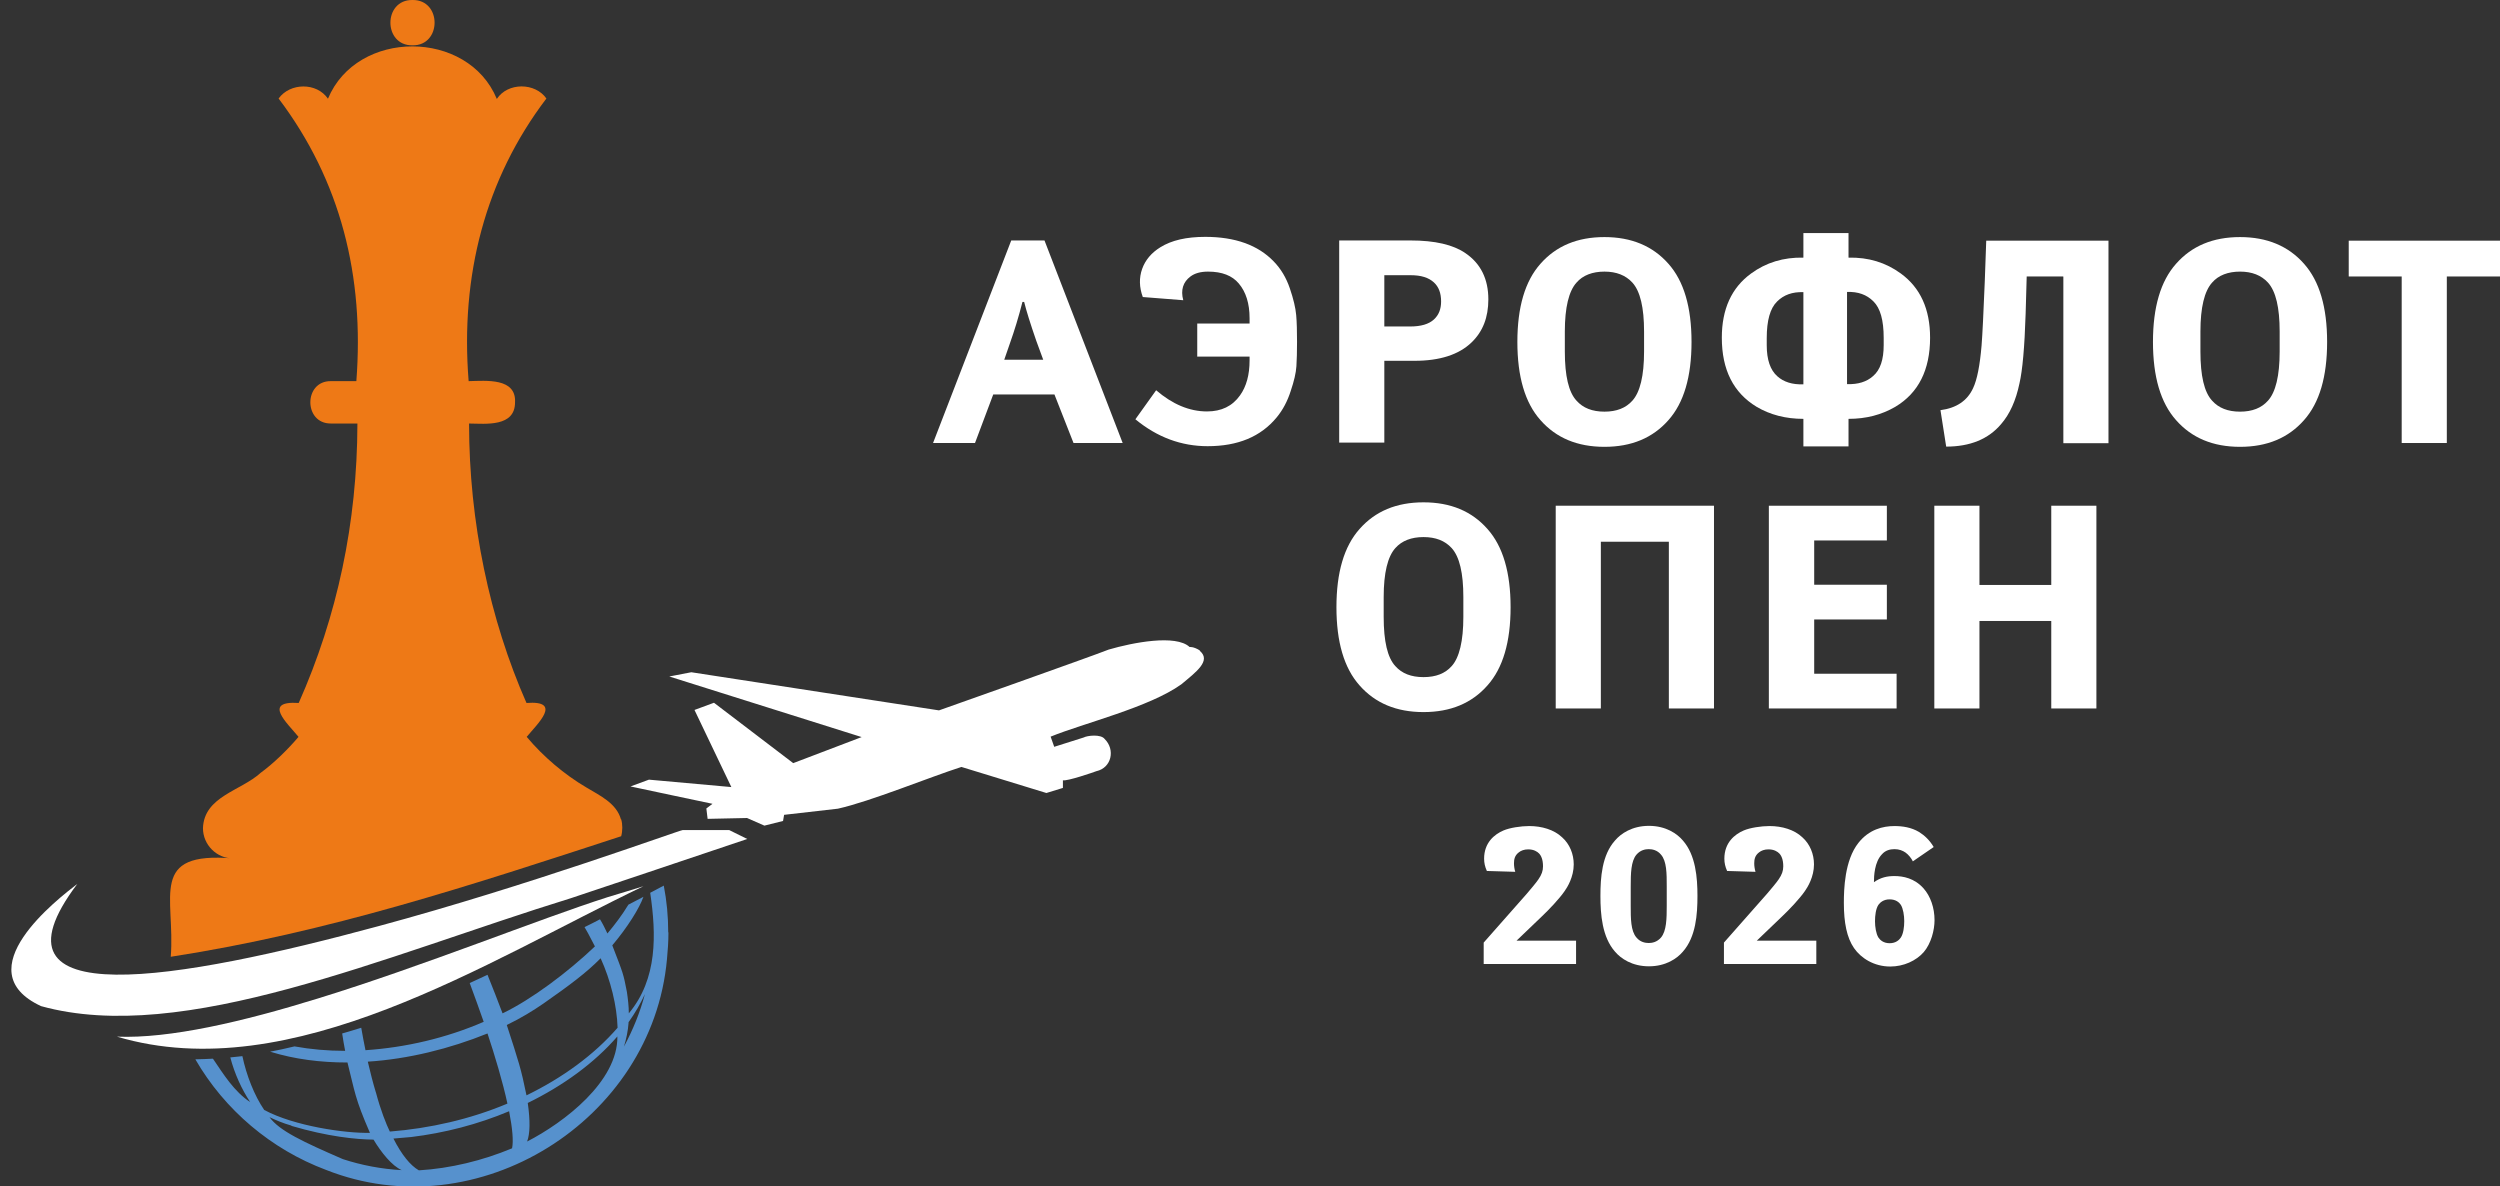 <?xml version="1.0" encoding="UTF-8"?> <svg xmlns="http://www.w3.org/2000/svg" id="_Слой_3" data-name="Слой 3" viewBox="0 0 118 56"><rect x="0" y="0" width="118" height="56" fill="#333333" stroke="none"/><defs><style> .cls-1 { fill: #5691cd; } .cls-1, .cls-2, .cls-3 { stroke-width: 0px; } .cls-2 { fill: #ee7916; } .cls-3 { fill: #fff; } </style></defs><g><path class="cls-1" d="M31.54,44.01c0-.76-.07-1.49-.21-2.21l-.64.34c.29,1.97.35,4.06-1.01,5.69,0-.33-.04-.67-.09-1.01,0,0,0,0,0,0-.17-.87-.16-.83-.69-2.2.71-.84,1.28-1.75,1.47-2.29-.16.08-.4.21-.71.37-.29.48-.63.93-.99,1.36-.11-.23-.22-.46-.35-.67-.23.12-.48.25-.73.37.09.15.19.32.49.91-1.28,1.22-3,2.51-4.36,3.16-.23-.61-.46-1.2-.71-1.82-.28.13-.56.26-.84.39.23.62.45,1.23.66,1.83-1.78.77-3.68,1.21-5.58,1.34-.07-.35-.14-.7-.2-1.06-.3.1-.61.18-.9.27.04.28.09.55.14.82-.82,0-1.62-.07-2.39-.21-.41.1-.79.18-1.15.25,1.17.36,2.38.51,3.65.51.36,1.42.34,1.66,1.06,3.32-1.15.03-3.58-.32-4.99-1.08-.47-.69-.84-1.64-1.03-2.54-.19.02-.38.04-.57.06.2.77.54,1.51.94,2.11-.76-.5-1.25-1.3-1.76-2.05-.27.01-.56.03-.83.03,1.38,2.39,3.58,4.25,6.17,5.22h0c7.15,2.83,15.4-2.32,16.09-9.94h0c.04-.42.07-.84.07-1.27ZM19.39,53.67c1.58-.19,3.17-.6,4.64-1.22.16.82.21,1.41.14,1.75-1.39.58-2.91.95-4.4,1.04-.4-.23-.81-.73-1.2-1.5.27-.02.54-.05.81-.07ZM24.91,52.06c1.66-.81,3.14-1.88,4.23-3.14.03,2.12-2.51,4.06-4.26,4.96.14-.37.15-.98.03-1.82ZM29.66,48.26c.32-.45.58-.9.78-1.34-.23.87-.57,1.7-.99,2.48.11-.36.19-.73.22-1.14ZM25.66,47.36c1.23-.86,2.02-1.45,2.69-2.13.47,1.03.77,2.24.8,3.28-1.11,1.28-2.61,2.37-4.3,3.19-.26-1.28-.37-1.59-.93-3.32.68-.33,1.25-.68,1.74-1.02ZM17.74,51.56s0,0,0,0c-.14-.46-.26-.94-.38-1.45,1.9-.12,3.87-.61,5.65-1.33.33.99.73,2.32.94,3.31-1.76.74-3.66,1.17-5.55,1.32-.17-.35-.43-.99-.66-1.86ZM13.75,53.14c1.73.51,3.05.64,3.88.65.36.6.87,1.24,1.33,1.44-.95-.05-1.89-.23-2.78-.52-1.86-.81-2.99-1.33-3.46-1.98.25.12.64.29,1.04.4Z"></path><path class="cls-3" d="M32.22,39.18c-.22.03-7.3,2.63-14.34,4.53-9.42,2.55-18.93,4.23-14.23-1.99-.91.7-5.33,4.09-1.71,5.77,6.72,1.86,16.18-2.37,25.02-5.1,0,0,6.93-2.32,8.31-2.79l-.85-.42h-2.21Z"></path><path class="cls-3" d="M56.63,30.7c-.3-.19-.48-.16-.48-.16-.65-.61-2.69-.21-3.82.12-.83.33-8.01,2.87-8.01,2.87l-11.69-1.8-1.04.2,9.08,2.86-3.23,1.23-3.74-2.85-.92.34,1.74,3.64c-.46-.04-3.51-.32-3.89-.35l-.87.32c.9.19,2.95.63,3.87.82l-.29.22.06.49,1.86-.04.82.36.88-.22.05-.29,2.54-.29c1.53-.34,4.33-1.49,5.83-1.97l4.01,1.23.78-.24v-.36c.2.05,1.42-.37,1.58-.43.72-.16.9-1.02.39-1.52-.18-.24-.83-.16-.99-.07,0,0-1.39.44-1.39.44l-.17-.48c1.57-.64,4.65-1.38,6.17-2.47.68-.57,1.43-1.11.87-1.58Z"></path><path class="cls-3" d="M28.7,42.34c-3.32,1.06-8.64,3.23-13.7,4.79-3.56,1.1-6.99,1.9-9.48,1.8,8.26,2.45,17.48-3.57,24.85-7.1-.44.14-.98.3-1.67.51Z"></path><g><path class="cls-2" d="M29.31,38.68c-.21-.77-1-1.13-1.63-1.51-1.04-.61-2.04-1.46-2.81-2.38h0s-.01-.01-.01-.01c.5-.61,1.72-1.73-.01-1.6-1.74-3.95-2.71-8.56-2.71-13.19.8.01,2.17.17,2.17-1,.06-1.16-1.35-1.02-2.19-1-.4-5,.79-9.55,3.67-13.34-.53-.76-1.82-.77-2.34.02-1.36-3.3-6.6-3.31-7.97-.01-.53-.78-1.79-.76-2.33-.01,2.94,3.89,4.05,8.4,3.67,13.34h-1.2c-1.29-.02-1.3,2.01,0,2h0s1.25,0,1.25,0c-.01,4.69-.95,9.09-2.77,13.19-1.73-.11-.54.95-.01,1.6-.5.59-1.15,1.23-1.79,1.7-.93.85-2.67,1.11-2.72,2.61,0,.78.64,1.43,1.43,1.43-4.03-.35-2.73,1.8-2.95,4.64,7.44-1.15,14.19-3.38,21.26-5.69.07-.25.07-.56,0-.8Z"></path><path class="cls-2" d="M19.47,2.14c1.39.02,1.39-2.16,0-2.14-1.39-.02-1.39,2.16,0,2.14Z"></path></g></g><g><g><path class="cls-3" d="M49.3,11.35l3.69,9.56h-2.32l-.9-2.29h-2.89l-.86,2.29h-1.98l3.69-9.56h1.58ZM47.4,16.98h1.84l-.33-.9c-.28-.81-.47-1.42-.57-1.83h-.08c-.18.71-.38,1.36-.59,1.95l-.27.78Z"></path><path class="cls-3" d="M56.51,16.84v-1.57h2.47v-.25c0-.69-.17-1.24-.51-1.64-.31-.37-.79-.56-1.45-.56-.36,0-.63.08-.83.23-.35.26-.47.64-.34,1.12l-1.91-.15c-.17-.46-.18-.91-.03-1.33s.44-.76.86-1.02c.53-.33,1.23-.49,2.12-.49,1.41,0,2.49.39,3.23,1.16.34.35.59.77.76,1.27.17.5.27.92.3,1.26.03.34.04.76.04,1.26,0,.46-.01.85-.03,1.16-.02.31-.11.7-.27,1.17-.15.47-.37.89-.66,1.24-.75.91-1.83,1.36-3.26,1.36-1.24,0-2.38-.42-3.41-1.27l.98-1.37c.77.66,1.57,1,2.4,1,.68,0,1.2-.25,1.56-.76.3-.42.45-.97.45-1.65v-.18h-2.48Z"></path><path class="cls-3" d="M63.21,11.35h3.37c1.15,0,2.01.2,2.59.6.72.49,1.08,1.22,1.08,2.18,0,.85-.26,1.52-.79,2.03-.6.58-1.5.87-2.69.87h-1.43v3.86h-2.13v-9.56ZM65.34,12.99v2.42h1.22c.51,0,.88-.11,1.12-.33.23-.21.34-.49.34-.85,0-.39-.11-.69-.34-.9-.25-.23-.61-.34-1.09-.34h-1.24Z"></path><path class="cls-3" d="M75.73,11.19c1.27,0,2.28.42,3.02,1.26.73.82,1.09,2.05,1.09,3.69s-.36,2.87-1.09,3.69c-.74.84-1.74,1.26-3.02,1.26s-2.28-.42-3.02-1.26c-.73-.82-1.09-2.05-1.09-3.69s.36-2.87,1.09-3.69c.74-.84,1.74-1.26,3.02-1.26ZM77.6,16.59v-.94c0-1.13-.18-1.9-.55-2.31-.32-.35-.76-.52-1.32-.52s-1.02.17-1.32.52c-.36.4-.55,1.17-.55,2.31v.94c0,1.15.18,1.92.55,2.32.31.35.75.52,1.32.52s1.01-.17,1.32-.52c.36-.4.55-1.17.55-2.32Z"></path><path class="cls-3" d="M87.25,11v1.16c.94-.02,1.76.23,2.47.75.92.67,1.38,1.68,1.38,3.03,0,1.52-.55,2.61-1.64,3.26-.65.38-1.38.57-2.21.57v1.3h-2.13v-1.3c-.83,0-1.57-.19-2.21-.57-1.09-.66-1.64-1.74-1.64-3.26,0-1.35.46-2.36,1.38-3.03.71-.52,1.53-.77,2.47-.75v-1.16h2.13ZM85.12,18.14v-4.35c-.52-.02-.93.13-1.24.44-.33.32-.49.9-.49,1.73v.34c0,.68.17,1.17.5,1.46.3.27.71.4,1.23.38ZM87.18,13.78v4.35c.52.02.93-.11,1.23-.38.34-.29.5-.78.5-1.46v-.34c0-.84-.16-1.41-.49-1.73-.31-.31-.72-.46-1.24-.44Z"></path><path class="cls-3" d="M97.38,13.05h-1.72l-.05,1.76c-.05,1.59-.15,2.68-.29,3.28-.17.82-.46,1.46-.87,1.93-.6.71-1.47,1.06-2.59,1.06l-.27-1.72c.76-.1,1.27-.45,1.54-1.04.19-.4.32-1.07.4-2.01.04-.5.09-1.5.15-3l.07-1.95h5.77v9.56h-2.13v-7.86Z"></path><path class="cls-3" d="M105.73,11.19c1.27,0,2.28.42,3.02,1.26.73.82,1.09,2.05,1.09,3.69s-.36,2.87-1.09,3.69c-.74.84-1.74,1.26-3.02,1.26s-2.28-.42-3.02-1.26c-.73-.82-1.09-2.05-1.09-3.69s.36-2.87,1.09-3.69c.74-.84,1.74-1.26,3.02-1.26ZM107.6,16.59v-.94c0-1.13-.18-1.9-.55-2.31-.32-.35-.76-.52-1.32-.52s-1.02.17-1.32.52c-.36.4-.55,1.17-.55,2.31v.94c0,1.15.18,1.92.55,2.32.31.35.75.52,1.32.52s1.01-.17,1.32-.52c.36-.4.55-1.17.55-2.32Z"></path><path class="cls-3" d="M115.49,20.91h-2.13v-7.86h-2.5v-1.69h7.14v1.69h-2.51v7.86Z"></path></g><g><path class="cls-3" d="M67.19,23.71c1.28,0,2.28.42,3.02,1.26.73.82,1.09,2.05,1.09,3.69s-.36,2.87-1.09,3.69c-.74.84-1.74,1.26-3.02,1.26s-2.28-.42-3.02-1.26c-.73-.82-1.09-2.05-1.09-3.69s.36-2.87,1.09-3.69c.74-.84,1.74-1.26,3.02-1.26ZM69.07,29.12v-.94c0-1.13-.18-1.9-.55-2.31-.32-.35-.76-.52-1.33-.52s-1.02.17-1.33.52c-.36.4-.55,1.17-.55,2.31v.94c0,1.15.18,1.92.55,2.32.31.35.75.52,1.33.52s1.02-.17,1.33-.52c.36-.4.55-1.18.55-2.32Z"></path><path class="cls-3" d="M80.9,23.87v9.57h-2.13v-7.87h-3.21v7.87h-2.13v-9.57h7.48Z"></path><path class="cls-3" d="M89.06,23.87v1.64h-3.43v2.09h3.43v1.64h-3.43v2.56h3.89v1.64h-6.03v-9.57h5.56Z"></path><path class="cls-3" d="M98.95,23.87v9.57h-2.13v-4.13h-3.39v4.13h-2.13v-9.57h2.13v3.74h3.39v-3.74h2.13Z"></path></g></g><g><path class="cls-3" d="M74.38,45.5h-4.35v-1.01l2.03-2.3c.12-.14.46-.54.55-.68.16-.23.22-.41.22-.62,0-.32-.09-.51-.19-.61-.08-.08-.24-.19-.51-.19-.19,0-.34.06-.44.14-.2.15-.23.34-.23.52,0,.13.02.27.06.4l-1.34-.04c-.09-.2-.13-.38-.13-.58,0-.76.49-1.15.91-1.33.3-.13.83-.21,1.22-.21.59,0,1.17.17,1.55.53.36.32.55.79.55,1.28,0,.59-.3,1.08-.43,1.26-.24.35-.73.87-1.08,1.2l-1.19,1.14h2.81v1.1Z"></path><path class="cls-3" d="M79.43,39.67c.61.69.69,1.76.69,2.62s-.07,1.93-.69,2.63c-.27.32-.8.69-1.6.69s-1.33-.37-1.6-.69c-.61-.69-.69-1.76-.69-2.63s.07-1.93.69-2.62c.27-.32.8-.69,1.6-.69s1.33.37,1.6.69ZM78.67,41.84c0-.61,0-1.19-.27-1.5-.18-.22-.42-.26-.58-.26s-.39.04-.58.26c-.26.31-.27.89-.27,1.5v.91c0,.61,0,1.19.27,1.5.18.22.42.26.58.26s.39-.04.58-.26c.26-.31.27-.89.27-1.5v-.91Z"></path><path class="cls-3" d="M85.72,45.5h-4.35v-1.01l2.03-2.3c.12-.14.46-.54.55-.68.16-.23.22-.41.22-.62,0-.32-.09-.51-.19-.61-.08-.08-.24-.19-.51-.19-.19,0-.34.06-.44.14-.2.15-.23.34-.23.52,0,.13.02.27.06.4l-1.34-.04c-.09-.2-.13-.38-.13-.58,0-.76.49-1.15.91-1.33.3-.13.83-.21,1.22-.21.59,0,1.17.17,1.55.53.36.32.55.79.55,1.28,0,.59-.3,1.08-.43,1.26-.24.35-.73.87-1.08,1.2l-1.19,1.14h2.81v1.1Z"></path><path class="cls-3" d="M90.29,40.66c-.08-.16-.21-.32-.35-.42-.13-.09-.3-.16-.52-.16s-.43.06-.59.24c-.36.37-.38,1.04-.38,1.32.32-.23.64-.29.96-.29.42,0,.95.1,1.38.58.33.37.52.92.52,1.5,0,.47-.16,1.1-.51,1.51-.36.41-.95.68-1.58.68-.76,0-1.38-.39-1.71-.87-.34-.49-.48-1.2-.48-2.13,0-.63.03-2.01.69-2.84.5-.63,1.15-.79,1.7-.79.38,0,.79.06,1.16.28.26.16.51.4.69.71l-.99.68ZM88.66,42.71c-.12.18-.16.5-.16.77s.05.59.16.77c.08.12.24.27.53.27s.45-.15.53-.27c.12-.18.16-.5.16-.77s-.05-.59-.16-.77c-.08-.12-.24-.26-.53-.26s-.45.15-.53.26Z"></path></g></svg> 